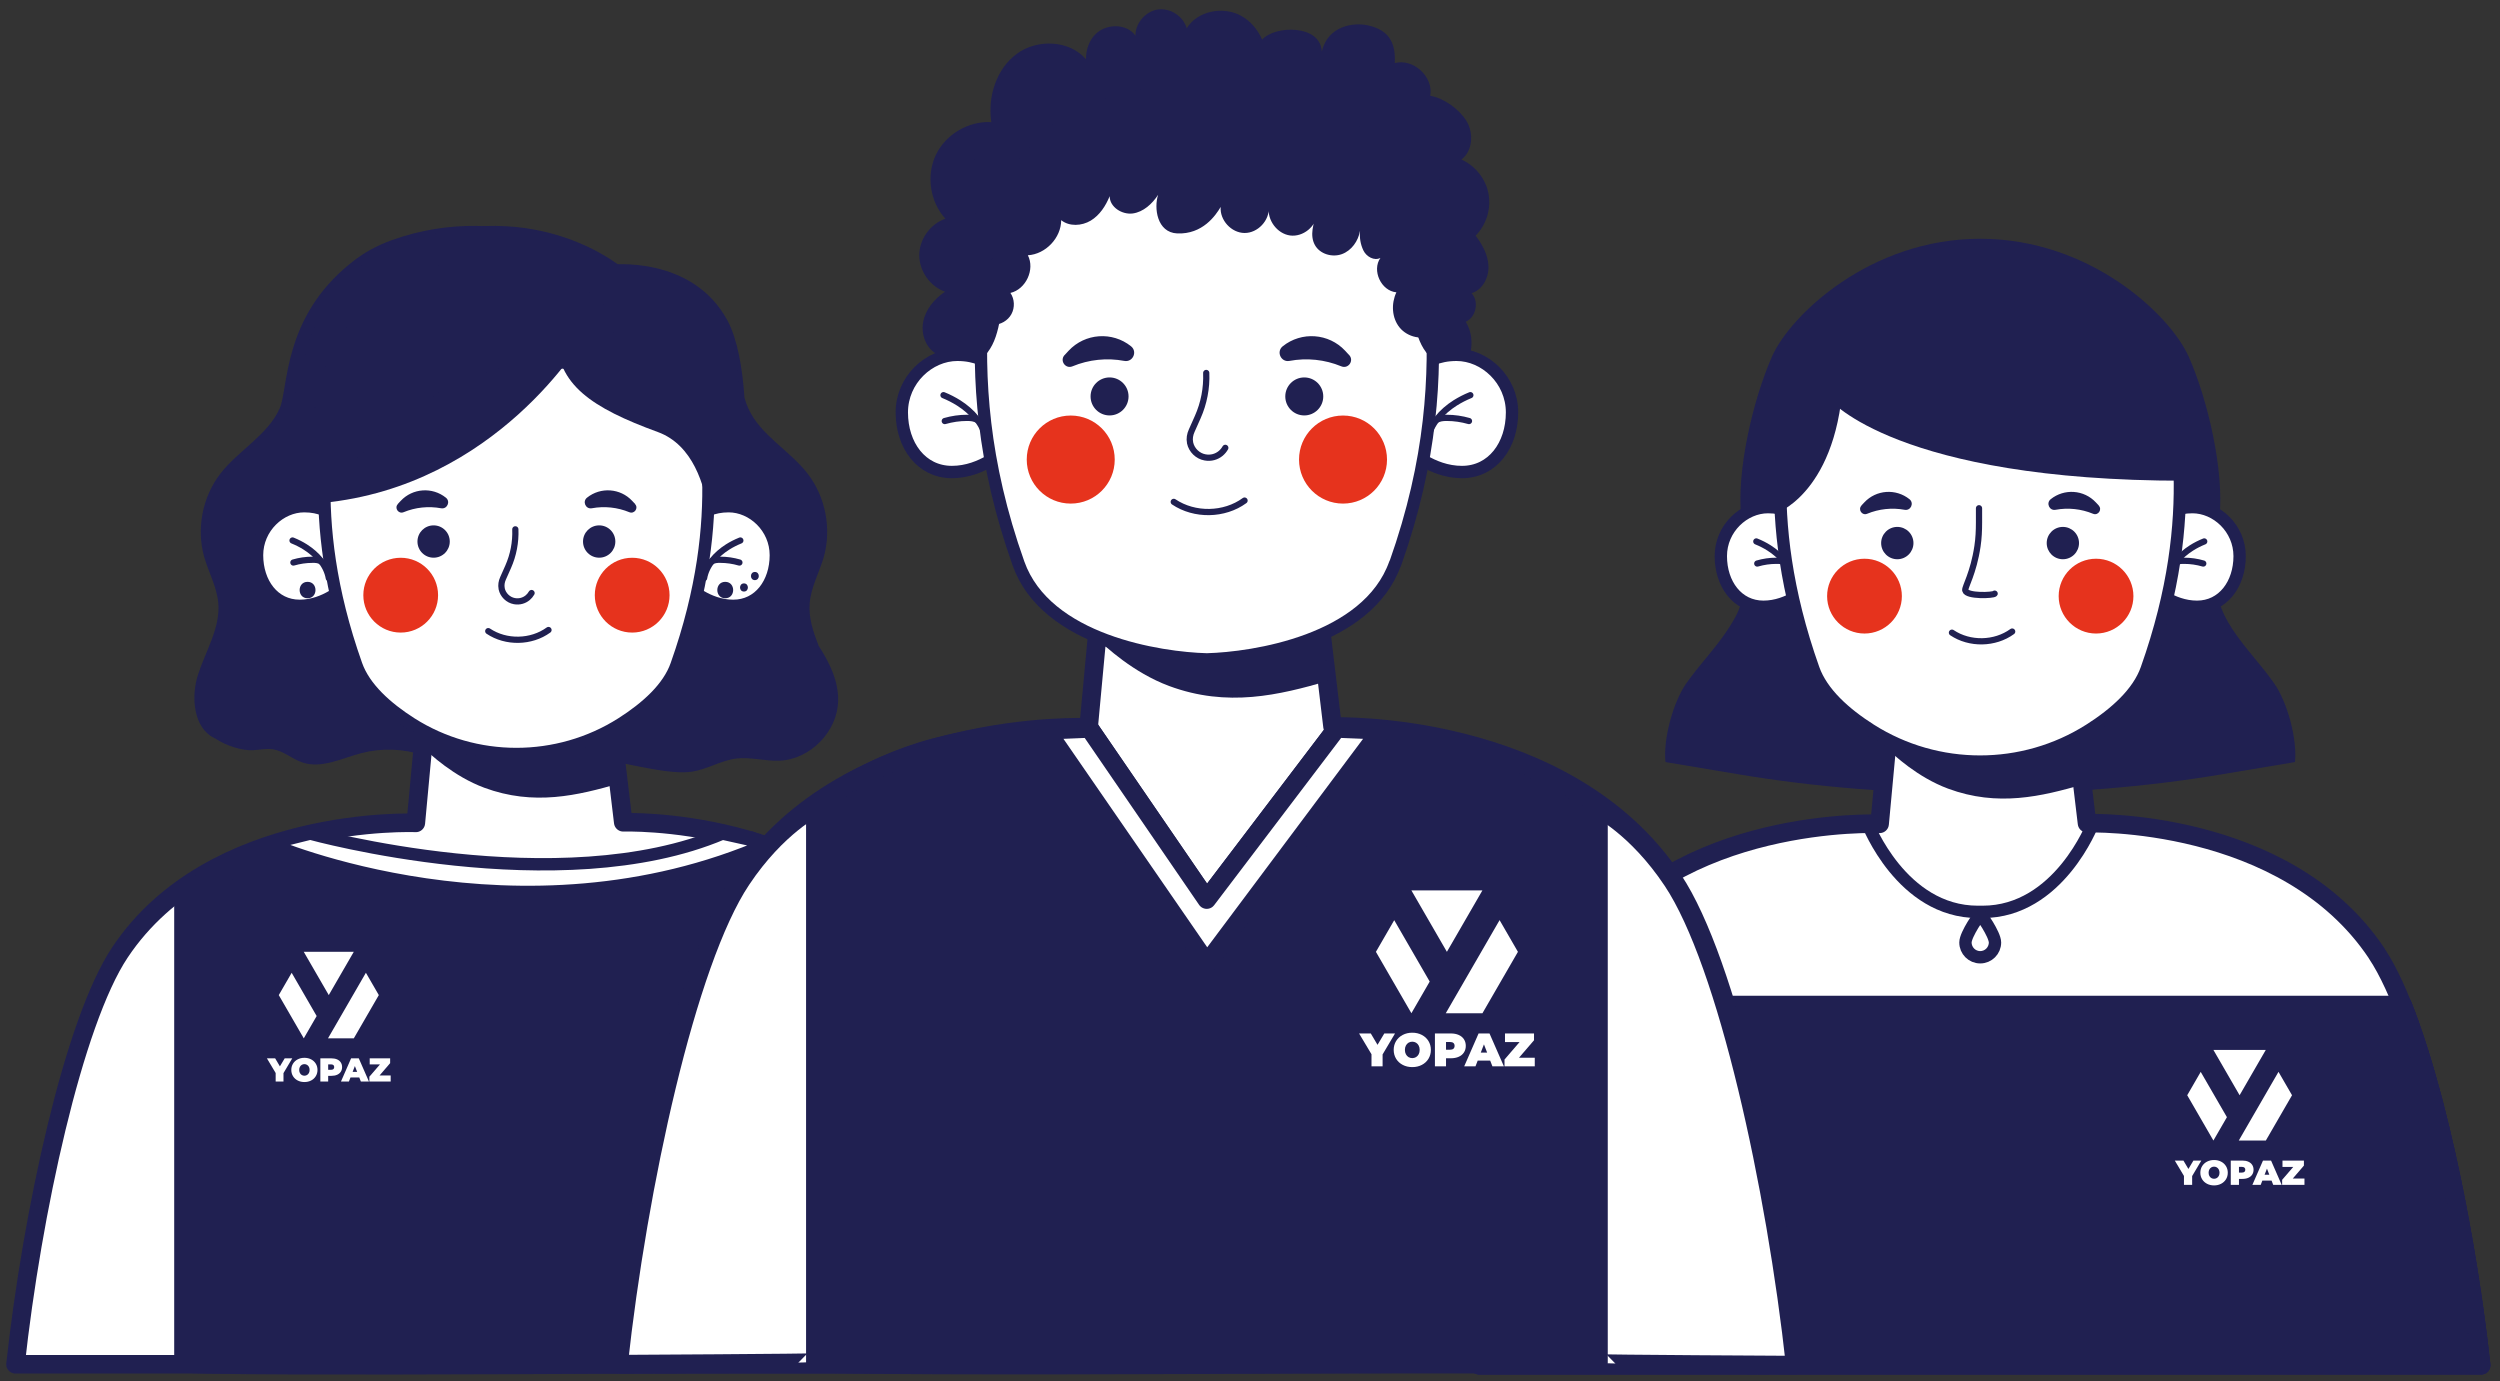 <svg width="257" height="142" viewBox="0 0 257 142" fill="none" xmlns="http://www.w3.org/2000/svg">
<rect x="0" y="0" width="257" height="142" fill="#333333" stroke="none"/>
<path d="M233.81 70.288C232.477 68.361 230.807 66.682 229.518 64.719C228.228 62.757 227.742 61.281 227.742 58.09H179.391C179.391 61.617 178.905 62.757 177.616 64.719C176.326 66.682 174.666 68.361 173.323 70.288C171.989 72.215 170.956 76.016 171.212 78.341L178.702 79.597C194.531 82.257 212.603 82.257 228.431 79.597L235.922 78.341C236.178 76.008 235.144 72.207 233.81 70.288Z" fill="#202051"/>
<path d="M224.969 36.61C223.096 32.42 214.926 24.552 203.575 24.544C192.225 24.544 184.046 32.42 182.182 36.61C180.213 41.029 178.49 48.411 179.002 53.219H228.157C228.67 48.411 226.947 41.021 224.977 36.61H224.969Z" fill="#202051"/>
<path d="M244.33 98.01C234.95 83.937 214.546 84.626 214.546 84.626C214.546 84.626 212.391 66.328 212.091 64.737C207.188 65.851 194.681 69.016 194.681 69.016L193.224 84.688C193.224 84.688 172.29 83.778 162.803 98.01C158.016 105.196 153.776 124.812 152.071 140.343H255.053C253.358 124.812 249.109 105.188 244.322 98.01H244.33Z" fill="white" stroke="#202051" stroke-width="1.91" stroke-linecap="round" stroke-linejoin="round"/>
<path d="M255.062 140.343H152.08C153.458 127.755 156.505 112.489 160.153 103.331H246.989C250.637 112.489 253.693 127.755 255.062 140.343Z" fill="#202051" stroke="#202051" stroke-width="1.91" stroke-linecap="round" stroke-linejoin="round"/>
<path d="M214.184 80.623C209.865 81.878 205.369 82.965 200.264 81.073C197.119 79.906 194.664 77.599 193.975 76.936L194.681 69.007C194.681 69.007 207.189 65.834 212.091 64.729C212.462 66.718 213.266 72.446 214.175 80.623H214.184Z" fill="#202051"/>
<path d="M255.062 140.343H152.08C153.458 127.755 156.505 112.489 160.153 103.331H246.989C250.637 112.489 253.693 127.755 255.062 140.343Z" stroke="#202051" stroke-width="1.91" stroke-linecap="round" stroke-linejoin="round"/>
<path d="M221.127 54.563C221.127 54.563 222.09 52.132 225.384 52.132C227.858 52.132 230.234 54.307 230.234 57.171C230.234 60.035 228.529 62.377 225.853 62.377C223.176 62.377 221.206 60.424 221.206 60.424L221.118 54.572L221.127 54.563Z" fill="white" stroke="#202051" stroke-width="1.27" stroke-linecap="round" stroke-linejoin="round"/>
<path d="M222.867 59.523C223.097 58.179 224.113 57.074 225.279 56.331C225.694 56.066 226.135 55.845 226.595 55.66" stroke="#202051" stroke-width="0.64" stroke-linecap="round" stroke-linejoin="round"/>
<path d="M223.591 57.861C223.856 57.666 224.209 57.64 224.545 57.649C225.207 57.649 225.861 57.746 226.497 57.931" stroke="#202051" stroke-width="0.64" stroke-linecap="round" stroke-linejoin="round"/>
<path d="M186.007 54.563C186.007 54.563 185.044 52.132 181.75 52.132C179.276 52.132 176.9 54.307 176.9 57.171C176.9 60.035 178.605 62.377 181.281 62.377C183.958 62.377 185.928 60.424 185.928 60.424L186.016 54.572L186.007 54.563Z" fill="white" stroke="#202051" stroke-width="1.27" stroke-linecap="round" stroke-linejoin="round"/>
<path d="M184.275 59.523C184.046 58.179 183.03 57.074 181.864 56.331C181.449 56.066 181.007 55.845 180.548 55.66" stroke="#202051" stroke-width="0.64" stroke-linecap="round" stroke-linejoin="round"/>
<path d="M183.552 57.861C183.287 57.666 182.933 57.64 182.598 57.649C181.935 57.649 181.281 57.746 180.646 57.931" stroke="#202051" stroke-width="0.64" stroke-linecap="round" stroke-linejoin="round"/>
<path d="M222.628 37.026L203.55 36.213H203.541H203.532L184.453 37.026C183.755 42.011 180.664 52.566 186.423 68.778C187.297 71.236 189.629 73.339 192.305 75.037C199.151 79.377 207.948 79.377 214.794 75.037C217.47 73.339 219.811 71.236 220.676 68.778C226.435 52.566 223.335 42.011 222.646 37.026H222.628Z" fill="white" stroke="#202051" stroke-width="1.27" stroke-linecap="round" stroke-linejoin="round"/>
<path d="M205.05 61.026C204.944 61.211 202.162 61.326 202.029 60.69C202.029 60.69 202.029 60.681 202.029 60.672C201.968 60.371 202.877 58.913 203.284 56.155C203.407 55.35 203.443 54.528 203.443 53.715V52.248" fill="white"/>
<path d="M205.05 61.026C204.944 61.211 202.162 61.326 202.029 60.69C202.029 60.69 202.029 60.681 202.029 60.672C201.968 60.371 202.877 58.913 203.284 56.155C203.407 55.35 203.443 54.528 203.443 53.715V52.248" stroke="#202051" stroke-width="0.64" stroke-linecap="round" stroke-linejoin="round"/>
<g style="mix-blend-mode:multiply">
<path d="M200.66 65.039C202.489 66.268 205.077 66.215 206.852 64.924" stroke="#202051" stroke-width="0.64" stroke-linecap="round" stroke-linejoin="round"/>
</g>
<path d="M195.042 57.49C195.96 57.49 196.703 56.746 196.703 55.828C196.703 54.91 195.96 54.166 195.042 54.166C194.125 54.166 193.382 54.91 193.382 55.828C193.382 56.746 194.125 57.49 195.042 57.49Z" fill="#202051"/>
<path d="M212.063 57.49C212.98 57.49 213.723 56.746 213.723 55.828C213.723 54.91 212.98 54.166 212.063 54.166C211.146 54.166 210.402 54.91 210.402 55.828C210.402 56.746 211.146 57.49 212.063 57.49Z" fill="#202051"/>
<path d="M191.351 51.966L191.651 51.648C192.87 50.34 194.901 50.198 196.297 51.321C196.792 51.719 196.429 52.523 195.802 52.408C194.504 52.17 193.161 52.311 191.942 52.815C191.421 53.036 190.971 52.382 191.359 51.975L191.351 51.966Z" fill="#202051"/>
<path d="M215.756 51.966L215.455 51.648C214.236 50.34 212.205 50.198 210.809 51.321C210.315 51.718 210.677 52.523 211.304 52.408C212.602 52.169 213.945 52.311 215.164 52.815C215.685 53.036 216.135 52.382 215.747 51.975L215.756 51.966Z" fill="#202051"/>
<path d="M195.512 61.282C195.512 63.404 193.789 65.127 191.669 65.127C189.55 65.127 187.827 63.404 187.827 61.282C187.827 59.16 189.55 57.437 191.669 57.437C193.789 57.437 195.512 59.16 195.512 61.282Z" fill="#E6331D"/>
<path d="M219.315 61.282C219.315 63.404 217.593 65.127 215.473 65.127C213.353 65.127 211.631 63.404 211.631 61.282C211.631 59.16 213.353 57.437 215.473 57.437C217.593 57.437 219.315 59.16 219.315 61.282Z" fill="#E6331D"/>
<path d="M188.127 41.1C188.127 41.1 194.999 49.419 224.598 49.419L223.167 36.186L188.321 35.231C188.321 35.231 188.136 36.849 188.136 41.1H188.127Z" fill="#202051"/>
<path d="M182.846 52.645C182.846 52.645 189.523 50.108 189.523 37.131H182.651L182.855 52.645H182.846Z" fill="#202051"/>
<path d="M215.138 84.679C215.138 84.679 211.658 93.74 203.814 93.74H203.32C195.476 93.74 191.996 84.679 191.996 84.679" stroke="#202051" stroke-width="1.27" stroke-linecap="round" stroke-linejoin="round"/>
<path d="M205.086 96.886C205.086 97.726 204.406 98.407 203.567 98.407C202.728 98.407 202.048 97.726 202.048 96.886C202.048 96.046 203.567 93.934 203.567 93.934C203.567 93.934 205.086 96.046 205.086 96.886Z" stroke="#202051" stroke-width="1.27" stroke-linecap="round" stroke-linejoin="round"/>
<path d="M84.147 66.345C83.581 64.922 83.113 63.499 83.237 61.987C83.378 60.326 84.244 58.823 84.694 57.223C85.498 54.332 84.862 51.07 83.025 48.693C81.17 46.288 78.193 44.759 76.93 41.992C76.771 41.638 76.639 41.267 76.533 40.896C76.33 37.864 75.817 34.885 74.793 32.967C71.162 26.204 62.754 27.212 62.754 27.212C62.754 27.212 52.534 20.264 40.239 24.702C38.728 25.25 37.324 26.01 36.078 27.035C29.012 32.657 29.657 39.994 28.747 41.992C27.493 44.759 24.516 46.288 22.652 48.693C20.815 51.07 20.179 54.323 20.983 57.223C21.433 58.823 22.29 60.326 22.441 61.987C22.661 64.551 21.142 66.902 20.356 69.36C19.596 71.711 19.914 74.911 22.096 75.901C23.333 76.723 24.958 77.183 26.018 77.121C26.689 77.086 27.369 76.927 28.041 77.024C29.153 77.192 30.037 78.031 31.097 78.385C33.066 79.048 35.142 77.943 37.156 77.421C39.258 76.874 41.528 76.953 43.586 77.669C45.512 78.332 49.69 79.534 51.721 79.631C54.371 79.764 56.783 77.978 59.441 77.872C62.436 77.749 68.15 79.773 71.118 79.331C72.699 79.092 74.113 78.173 75.694 77.978C77.169 77.802 78.644 78.261 80.128 78.199C83.29 78.076 86.099 75.203 86.161 72.038C86.205 69.987 85.26 68.087 84.129 66.345H84.147Z" fill="#202051"/>
<path d="M74.439 34.125C70.376 26.567 64.175 27.69 64.175 27.69C64.175 27.69 55.422 19.911 41.66 24.878C33.967 27.654 28.985 35.477 29.939 52.158H76.232C76.744 47.349 76.727 38.377 74.439 34.116V34.125Z" fill="#202051"/>
<path d="M93.854 97.913C84.473 83.84 64.07 84.53 64.07 84.53C64.07 84.53 61.914 66.232 61.614 64.641C56.712 65.754 44.204 68.919 44.204 68.919L42.747 84.592C42.747 84.592 21.813 83.681 12.327 97.913C7.539 105.1 3.299 124.715 1.595 140.247H104.577C102.881 124.715 98.632 105.091 93.845 97.913H93.854Z" fill="white" stroke="#202051" stroke-width="1.91" stroke-linecap="round" stroke-linejoin="round"/>
<path d="M63.699 80.526C59.38 81.781 54.884 82.869 49.778 80.977C46.634 79.81 44.178 77.503 43.489 76.84L44.196 68.911C44.196 68.911 56.703 65.737 61.605 64.632C61.976 66.621 62.78 72.349 63.69 80.526H63.699Z" fill="#202051"/>
<path d="M70.65 54.467C70.65 54.467 71.612 52.036 74.907 52.036C77.38 52.036 79.756 54.211 79.756 57.075C79.756 59.939 78.051 62.282 75.375 62.282C72.699 62.282 70.729 60.328 70.729 60.328L70.641 54.476L70.65 54.467Z" fill="white" stroke="#202051" stroke-width="1.27" stroke-linecap="round" stroke-linejoin="round"/>
<path d="M72.381 59.427C72.611 58.084 73.626 56.979 74.792 56.236C75.207 55.971 75.649 55.75 76.108 55.564" stroke="#202051" stroke-width="0.64" stroke-linecap="round" stroke-linejoin="round"/>
<path d="M73.106 57.757C73.371 57.562 73.724 57.536 74.059 57.545C74.722 57.545 75.376 57.642 76.011 57.828" stroke="#202051" stroke-width="0.64" stroke-linecap="round" stroke-linejoin="round"/>
<path d="M35.531 54.467C35.531 54.467 34.568 52.036 31.273 52.036C28.8 52.036 26.424 54.211 26.424 57.075C26.424 59.939 28.129 62.281 30.805 62.281C33.481 62.281 35.451 60.328 35.451 60.328L35.539 54.476L35.531 54.467Z" fill="white" stroke="#202051" stroke-width="1.27" stroke-linecap="round" stroke-linejoin="round"/>
<path d="M33.8 59.427C33.57 58.084 32.554 56.979 31.388 56.236C30.973 55.971 30.532 55.75 30.072 55.564" stroke="#202051" stroke-width="0.64" stroke-linecap="round" stroke-linejoin="round"/>
<path d="M33.066 57.757C32.801 57.562 32.448 57.536 32.112 57.545C31.45 57.545 30.796 57.642 30.16 57.828" stroke="#202051" stroke-width="0.64" stroke-linecap="round" stroke-linejoin="round"/>
<path d="M71.427 37.849L53.09 37.062H53.082H53.073L34.736 37.849C34.065 42.64 31.097 52.788 36.626 68.363C37.465 70.724 39.709 72.748 42.279 74.383C48.851 78.555 57.312 78.555 63.893 74.383C66.463 72.748 68.716 70.732 69.546 68.363C75.075 52.779 72.108 42.64 71.436 37.849H71.427Z" fill="white" stroke="#202051" stroke-width="1.27" stroke-linecap="round" stroke-linejoin="round"/>
<path d="M52.976 54.415C53.029 55.74 52.772 57.066 52.234 58.278L51.712 59.453C51.562 59.78 51.501 60.151 51.571 60.505C51.571 60.505 51.571 60.514 51.571 60.523C51.704 61.159 52.234 61.681 52.878 61.796C53.4 61.893 53.885 61.743 54.248 61.442C54.407 61.309 54.539 61.15 54.645 60.965" fill="white"/>
<path d="M52.976 54.415C53.029 55.74 52.772 57.066 52.234 58.278L51.712 59.453C51.562 59.78 51.501 60.151 51.571 60.505C51.571 60.505 51.571 60.514 51.571 60.523C51.704 61.159 52.234 61.681 52.878 61.796C53.4 61.893 53.885 61.743 54.248 61.442C54.407 61.309 54.539 61.15 54.645 60.965" stroke="#202051" stroke-width="0.64" stroke-linecap="round" stroke-linejoin="round"/>
<g style="mix-blend-mode:multiply">
<path d="M50.193 64.881C52.022 66.11 54.61 66.057 56.385 64.766" stroke="#202051" stroke-width="0.64" stroke-linecap="round" stroke-linejoin="round"/>
</g>
<path d="M46.236 55.67C46.236 56.589 45.494 57.331 44.576 57.331C43.657 57.331 42.915 56.589 42.915 55.67C42.915 54.75 43.657 54.008 44.576 54.008C45.494 54.008 46.236 54.75 46.236 55.67Z" fill="#202051"/>
<path d="M63.257 55.67C63.257 56.589 62.515 57.331 61.596 57.331C60.678 57.331 59.935 56.589 59.935 55.67C59.935 54.75 60.678 54.008 61.596 54.008C62.515 54.008 63.257 54.75 63.257 55.67Z" fill="#202051"/>
<path d="M40.892 51.808L41.193 51.49C42.412 50.181 44.443 50.04 45.839 51.163C46.334 51.56 45.971 52.365 45.344 52.25C44.046 52.011 42.703 52.153 41.484 52.656C40.963 52.869 40.513 52.223 40.901 51.817L40.892 51.808Z" fill="#202051"/>
<path d="M65.289 51.808L64.989 51.49C63.77 50.181 61.738 50.04 60.342 51.163C59.848 51.56 60.21 52.365 60.837 52.25C62.136 52.011 63.478 52.153 64.697 52.656C65.218 52.869 65.669 52.223 65.28 51.817L65.289 51.808Z" fill="#202051"/>
<path d="M41.192 65.029C43.314 65.029 45.034 63.307 45.034 61.183C45.034 59.06 43.314 57.338 41.192 57.338C39.07 57.338 37.35 59.06 37.35 61.183C37.35 63.307 39.07 65.029 41.192 65.029Z" fill="#E6331D"/>
<path d="M64.988 65.029C67.11 65.029 68.83 63.307 68.83 61.183C68.83 59.06 67.11 57.338 64.988 57.338C62.866 57.338 61.145 59.06 61.145 61.183C61.145 63.307 62.866 65.029 64.988 65.029Z" fill="#E6331D"/>
<path d="M18.862 91.54V140.106C18.862 140.654 87.308 140.106 87.308 140.106V91.416L77.141 86.404L53.063 92.132L30.619 86.343L18.854 91.531L18.862 91.54Z" fill="#202051" stroke="#202051" stroke-width="1.91" stroke-linecap="round" stroke-linejoin="round"/>
<path d="M33.172 51.698C51.111 49.957 59.935 34.814 59.935 34.814L33.711 35.079L33.172 51.698Z" fill="#202051"/>
<path d="M43.613 41.249C48.206 38.465 53.497 36.794 58.84 36.317C59.777 36.237 60.748 36.193 61.614 35.813C62.48 35.433 63.222 34.602 63.186 33.656C63.169 33.161 62.939 32.701 62.683 32.286C61.137 29.811 58.372 28.335 55.563 27.539C51.633 26.425 47.358 26.452 43.516 27.822C39.673 29.192 36.29 31.941 34.356 35.539C32.669 38.668 32.13 42.266 32.139 45.784C32.139 47.534 33.066 52.803 33.066 52.803C33.066 52.803 35.849 45.979 43.621 41.258L43.613 41.249Z" fill="#202051"/>
<path d="M72.893 52.865C72.425 49.877 71.25 45.74 67.629 44.414C60.827 41.93 57.241 39.526 57.241 34.638H72.337L72.893 52.865Z" fill="#202051"/>
<path d="M27.74 86.73C27.74 86.73 53.338 97.894 78.909 86.73L74.272 85.695C57.507 92.794 31.892 85.695 31.892 85.695L27.74 86.73Z" fill="white" stroke="#202051" stroke-width="1.27" stroke-linecap="round" stroke-linejoin="round"/>
<path d="M74.554 61.502C75.641 61.502 75.641 59.813 74.554 59.813C73.468 59.813 73.468 61.502 74.554 61.502Z" fill="#202051"/>
<path d="M76.479 60.812C77.018 60.812 77.018 59.973 76.479 59.973C75.941 59.973 75.941 60.812 76.479 60.812Z" fill="#202051"/>
<path d="M77.601 59.637C78.14 59.637 78.14 58.797 77.601 58.797C77.063 58.797 77.063 59.637 77.601 59.637Z" fill="#202051"/>
<path d="M31.618 61.502C32.704 61.502 32.704 59.813 31.618 59.813C30.531 59.813 30.531 61.502 31.618 61.502Z" fill="#202051"/>
<path d="M153.025 19.938C152.743 18.4 151.665 17.038 150.234 16.402C151.391 15.527 151.515 13.715 150.773 12.468C150.022 11.231 148.45 10.091 147.028 9.843C147.39 7.907 145.288 5.971 143.38 6.484C143.486 4.601 142.947 3.107 140.607 2.603C139.131 2.285 136.499 2.647 135.881 5.299C135.74 2.48 131.041 2.603 129.751 4.071C129.292 3.036 128.55 2.144 127.552 1.604C125.705 0.614 123.1 1.118 121.996 2.904C121.642 1.666 120.3 0.791 119.028 0.977C117.756 1.162 116.714 2.382 116.722 3.664C115.813 2.382 113.684 2.409 112.589 3.54C111.935 4.212 111.635 5.14 111.635 6.086C109.93 4.115 106.635 3.982 104.533 5.529C102.413 7.085 101.512 9.958 101.91 12.557C99.569 12.415 97.211 13.812 96.204 15.925C95.197 18.046 95.603 20.751 97.184 22.484C95.638 23.014 94.508 24.588 94.499 26.223C94.499 27.858 95.603 29.449 97.149 29.989C96.054 30.722 95.135 31.819 94.897 33.118C94.658 34.417 95.232 35.902 96.425 36.468C96.619 36.397 96.972 36.901 96.893 37.096C96.813 37.29 96.999 37.485 97.166 37.608C101.689 40.897 140.05 42.736 144.961 41.471C146.878 40.976 148.786 40.128 150.04 38.599C151.294 37.069 151.736 34.753 150.676 33.083C151.745 32.605 152.072 30.996 151.277 30.139C152.39 29.803 153.052 28.557 153.017 27.399C152.981 26.232 152.398 25.153 151.692 24.225C152.796 23.12 153.308 21.458 153.017 19.92L153.025 19.938Z" fill="#202051"/>
<path d="M172.008 90.434C160.975 73.877 136.985 74.691 136.985 74.691C136.985 74.691 134.45 53.175 134.097 51.301C128.329 52.609 113.622 56.339 113.622 56.339L111.909 74.77C111.909 74.77 87.292 73.692 76.136 90.443C70.509 98.894 65.519 121.965 63.514 140.237H184.63C182.633 121.965 177.643 98.894 172.008 90.443V90.434Z" fill="white" stroke="#202051" stroke-width="1.91" stroke-linecap="round" stroke-linejoin="round"/>
<path d="M136.552 69.988C131.473 71.464 126.183 72.746 120.185 70.519C116.493 69.148 113.596 66.435 112.792 65.657L113.622 56.34C113.622 56.34 128.329 52.609 134.097 51.301C134.538 53.644 135.475 60.379 136.552 69.988Z" fill="#202051"/>
<path d="M144.723 39.34C144.723 39.34 145.853 36.476 149.731 36.476C152.637 36.476 155.437 39.031 155.437 42.399C155.437 45.767 153.441 48.525 150.287 48.525C147.134 48.525 144.82 46.226 144.82 46.226L144.723 39.34Z" fill="white" stroke="#202051" stroke-width="1.27" stroke-linecap="round" stroke-linejoin="round"/>
<path d="M146.763 45.175C147.037 43.593 148.22 42.293 149.598 41.418C150.093 41.109 150.605 40.844 151.153 40.623" stroke="#202051" stroke-width="0.64" stroke-linecap="round" stroke-linejoin="round"/>
<path d="M147.611 43.212C147.929 42.991 148.336 42.956 148.724 42.956C149.502 42.956 150.27 43.071 151.012 43.283" stroke="#202051" stroke-width="0.64" stroke-linecap="round" stroke-linejoin="round"/>
<path d="M103.42 39.34C103.42 39.34 102.29 36.476 98.412 36.476C95.506 36.476 92.706 39.031 92.706 42.398C92.706 45.766 94.702 48.524 97.856 48.524C101.009 48.524 103.323 46.226 103.323 46.226L103.42 39.34Z" fill="white" stroke="#202051" stroke-width="1.27" stroke-linecap="round" stroke-linejoin="round"/>
<path d="M101.38 45.175C101.106 43.593 99.923 42.293 98.545 41.418C98.05 41.109 97.538 40.844 96.99 40.623" stroke="#202051" stroke-width="0.64" stroke-linecap="round" stroke-linejoin="round"/>
<path d="M100.523 43.212C100.205 42.991 99.798 42.956 99.41 42.956C98.632 42.956 97.864 43.071 97.122 43.283" stroke="#202051" stroke-width="0.64" stroke-linecap="round" stroke-linejoin="round"/>
<path d="M143.416 57.929C140.58 65.911 128.815 67.662 124.072 67.785H124.045C119.302 67.662 107.528 65.911 104.701 57.929C100.965 47.419 100.532 38.844 100.983 31.419C101.31 25.894 102.149 21.633 102.484 19.238L124.054 18.318H124.081L145.651 19.238C145.977 21.589 146.781 25.726 147.134 31.083C147.62 38.552 147.223 47.26 143.434 57.938L143.416 57.929Z" fill="white" stroke="#202051" stroke-width="1.27" stroke-linecap="round" stroke-linejoin="round"/>
<path d="M116.015 40.753C116.015 41.832 115.141 42.707 114.063 42.707C112.986 42.707 112.111 41.832 112.111 40.753C112.111 39.675 112.986 38.8 114.063 38.8C115.141 38.8 116.015 39.675 116.015 40.753Z" fill="#202051"/>
<path d="M136.031 40.753C136.031 41.832 135.157 42.707 134.079 42.707C133.001 42.707 132.127 41.832 132.127 40.753C132.127 39.675 133.001 38.8 134.079 38.8C135.157 38.8 136.031 39.675 136.031 40.753Z" fill="#202051"/>
<path d="M109.444 36.501L109.851 36.059C111.538 34.247 114.347 34.052 116.272 35.599C116.961 36.156 116.449 37.261 115.583 37.102C113.79 36.766 111.935 36.96 110.248 37.659C109.524 37.959 108.906 37.066 109.444 36.492V36.501Z" fill="#202051"/>
<path d="M138.69 36.501L138.284 36.059C136.597 34.247 133.788 34.052 131.862 35.599C131.173 36.156 131.686 37.261 132.551 37.102C134.344 36.766 136.199 36.961 137.886 37.659C138.61 37.96 139.229 37.067 138.69 36.492V36.501Z" fill="#202051"/>
<path d="M124.001 38.34C124.062 39.895 123.762 41.46 123.126 42.883L122.508 44.271C122.331 44.66 122.252 45.093 122.34 45.509C122.34 45.509 122.34 45.517 122.34 45.526C122.499 46.278 123.126 46.888 123.877 47.02C124.495 47.135 125.069 46.958 125.493 46.605C125.679 46.446 125.838 46.26 125.961 46.039" fill="white"/>
<path d="M124.001 38.34C124.062 39.895 123.762 41.46 123.126 42.883L122.508 44.271C122.331 44.66 122.252 45.093 122.34 45.509C122.34 45.509 122.34 45.517 122.34 45.526C122.499 46.278 123.126 46.888 123.877 47.02C124.495 47.135 125.069 46.958 125.493 46.605C125.679 46.446 125.838 46.26 125.961 46.039" stroke="#202051" stroke-width="0.64" stroke-linecap="round" stroke-linejoin="round"/>
<path d="M83.891 140.061C83.891 140.131 63.584 140.237 63.584 140.237C65.58 121.966 70.571 98.894 76.206 90.443C79.916 84.874 83.9 82.947 83.9 82.947V140.061H83.891Z" fill="white" stroke="#202051" stroke-width="1.91" stroke-linecap="round" stroke-linejoin="round"/>
<path d="M164.243 140.156C164.243 140.227 184.55 140.333 184.55 140.333C182.554 122.062 177.563 98.99 171.928 90.539C168.218 84.97 164.234 83.043 164.234 83.043V140.156H164.243Z" fill="white" stroke="#202051" stroke-width="1.91" stroke-linecap="round" stroke-linejoin="round"/>
<path d="M114.594 47.243C114.594 49.745 112.571 51.769 110.071 51.769C107.572 51.769 105.549 49.745 105.549 47.243C105.549 44.741 107.572 42.717 110.071 42.717C112.571 42.717 114.594 44.741 114.594 47.243Z" fill="#E6331D"/>
<path d="M138.062 51.769C140.56 51.769 142.585 49.743 142.585 47.243C142.585 44.743 140.56 42.717 138.062 42.717C135.565 42.717 133.54 44.743 133.54 47.243C133.54 49.743 135.565 51.769 138.062 51.769Z" fill="#E6331D"/>
<path d="M83.82 82.938V140.052C83.82 140.688 164.323 140.052 164.323 140.052V82.788C164.323 82.788 158.529 78.863 152.646 77.113C146.772 75.363 137.409 74.868 137.409 74.868L124.045 92.459L111.988 74.868C111.988 74.868 103.226 74.956 96.098 76.839C88.528 78.846 83.811 82.921 83.811 82.921L83.82 82.938Z" fill="#202051" stroke="#202051" stroke-width="1.91" stroke-linecap="round" stroke-linejoin="round"/>
<path d="M147.258 36.902C145.315 35.276 145.359 32.35 144.856 29.866C143.84 24.809 139.733 20.514 134.733 19.267V15.82H148.027L147.258 36.902Z" fill="#202051"/>
<path d="M100.877 36.902C102.82 35.276 102.776 32.35 103.279 29.866C104.295 24.809 108.402 20.514 113.402 19.267V15.82H100.108L100.877 36.902Z" fill="#202051"/>
<path d="M102.935 29.184V29.228C102.935 29.228 102.943 29.193 102.935 29.184Z" fill="#202051"/>
<path d="M120.662 51.593C122.808 53.034 125.856 52.981 127.94 51.46" stroke="#202051" stroke-width="0.64" stroke-linecap="round" stroke-linejoin="round"/>
<path d="M102.096 33.383C102.855 33.401 103.615 32.959 103.977 32.287C104.339 31.615 104.304 30.74 103.871 30.113C105.461 29.741 106.415 27.699 105.664 26.241C107.484 26.135 109.083 24.464 109.091 22.634C109.93 23.306 111.202 23.235 112.13 22.678C113.048 22.122 113.667 21.167 114.073 20.168C114.073 21.282 115.336 22.086 116.44 21.945C117.544 21.794 118.445 20.955 119.055 20.027C118.613 21.352 118.922 23.898 121.016 23.996C123.621 24.11 124.973 22.148 125.485 21.273C125.379 22.625 126.58 23.943 127.941 23.951C129.301 23.96 130.52 22.661 130.432 21.299C130.264 22.634 131.288 24.022 132.622 24.208C133.956 24.384 135.334 23.271 135.387 21.927C135.007 22.979 134.627 24.19 135.166 25.18C135.678 26.117 136.941 26.488 137.939 26.126C138.938 25.764 139.635 24.773 139.812 23.722C139.75 24.429 139.847 25.101 140.157 25.746C140.466 26.391 141.278 26.842 141.905 26.515C141.004 27.797 141.976 29.909 143.548 30.051C143.001 31.209 143.071 32.685 143.884 33.675C144.697 34.665 146.242 35.028 147.329 34.356C148.292 33.764 148.707 32.588 148.945 31.483C149.669 28.097 149.36 24.499 148.062 21.291C147.47 19.832 146.684 18.453 145.651 17.269C144.281 15.695 142.533 14.502 140.722 13.467C132.587 8.836 122.544 7.262 113.649 10.179C111.3 10.948 109.012 12.044 107.166 13.697C105.797 14.926 104.71 16.429 103.756 17.993C101.036 22.484 102.219 33.843 102.078 33.401L102.096 33.383Z" fill="#202051"/>
<path d="M107.554 75.071L124.071 99.017L141.975 75.071L137.409 74.885L124.053 92.476L111.997 74.885L107.554 75.071Z" fill="white" stroke="#202051" stroke-width="1.91" stroke-linecap="round" stroke-linejoin="round"/>
<path d="M156.043 97.849L152.394 104.162H148.624L148.741 103.96L150.508 100.904L154.158 94.588L156.043 97.849Z" fill="white"/>
<path d="M152.39 91.536L148.741 97.848L145.093 91.538L145.094 91.536H152.39Z" fill="white"/>
<path d="M143.326 94.595L146.974 100.905L145.092 104.16L141.444 97.85L143.326 94.595Z" fill="white"/>
<path d="M142.131 108.394V109.621H140.99V108.379L139.713 106.239H140.917L141.609 107.409L142.306 106.24H143.408L142.131 108.394Z" fill="white"/>
<path d="M144.201 109.471C143.911 109.32 143.684 109.109 143.519 108.841C143.355 108.572 143.273 108.268 143.272 107.93C143.272 107.592 143.355 107.288 143.519 107.019C143.684 106.75 143.911 106.54 144.201 106.389C144.491 106.238 144.819 106.162 145.183 106.162C145.547 106.162 145.875 106.238 146.165 106.389C146.455 106.54 146.683 106.75 146.847 107.019C147.011 107.288 147.094 107.592 147.094 107.93C147.094 108.268 147.011 108.572 146.847 108.841C146.683 109.11 146.455 109.32 146.165 109.471C145.875 109.622 145.548 109.698 145.183 109.698C144.819 109.698 144.491 109.622 144.201 109.471ZM145.567 108.672C145.682 108.602 145.773 108.504 145.841 108.377C145.908 108.25 145.942 108.101 145.942 107.93C145.942 107.759 145.908 107.61 145.841 107.483C145.773 107.356 145.682 107.258 145.567 107.188C145.451 107.12 145.318 107.085 145.183 107.085C145.048 107.085 144.915 107.12 144.798 107.188C144.684 107.258 144.593 107.356 144.525 107.483C144.457 107.61 144.424 107.759 144.424 107.93C144.424 108.101 144.457 108.25 144.525 108.377C144.593 108.504 144.684 108.602 144.798 108.672C144.915 108.74 145.048 108.775 145.183 108.775C145.318 108.775 145.451 108.74 145.568 108.672H145.567Z" fill="white"/>
<path d="M149.957 106.394C150.19 106.497 150.369 106.645 150.494 106.838C150.62 107.031 150.683 107.257 150.683 107.515C150.683 107.773 150.62 107.998 150.494 108.191C150.369 108.385 150.19 108.533 149.957 108.636C149.725 108.739 149.453 108.791 149.14 108.791H148.651V109.621H147.51V106.239H149.14C149.453 106.239 149.725 106.291 149.957 106.394ZM149.416 107.807C149.493 107.738 149.532 107.64 149.532 107.515C149.532 107.389 149.493 107.291 149.416 107.222C149.338 107.153 149.222 107.118 149.067 107.118H148.651V107.911H149.067C149.222 107.911 149.338 107.876 149.416 107.807V107.807Z" fill="white"/>
<path d="M153.193 109.032H151.907L151.679 109.621H150.519L151.999 106.239H153.121L154.601 109.621H153.421L153.193 109.032ZM152.879 108.21L152.55 107.36L152.221 108.21L152.879 108.21Z" fill="white"/>
<path d="M157.774 108.737V109.621H154.664V108.92L156.212 107.123H154.713V106.239H157.697V106.94L156.149 108.737H157.774Z" fill="white"/>
<path d="M38.942 102.296L36.371 106.743H33.716L33.798 106.601L35.043 104.448L37.614 99.999L38.942 102.296Z" fill="white"/>
<path d="M36.368 97.848L33.797 102.295L31.227 97.85L31.229 97.848H36.368Z" fill="white"/>
<path d="M29.984 100.003L32.553 104.448L31.228 106.741L28.658 102.296L29.984 100.003Z" fill="white"/>
<path d="M29.142 110.316V111.181H28.338V110.306L27.439 108.798H28.287L28.774 109.622L29.265 108.799H30.042L29.142 110.316Z" fill="white"/>
<path d="M30.601 111.074C30.396 110.968 30.236 110.82 30.12 110.63C30.004 110.441 29.946 110.227 29.946 109.989C29.946 109.751 30.004 109.537 30.12 109.347C30.236 109.158 30.396 109.01 30.601 108.903C30.805 108.797 31.035 108.743 31.292 108.743C31.549 108.743 31.779 108.796 31.984 108.903C32.188 109.01 32.349 109.158 32.464 109.347C32.58 109.537 32.638 109.751 32.638 109.989C32.638 110.227 32.58 110.441 32.464 110.63C32.349 110.82 32.188 110.968 31.984 111.074C31.78 111.181 31.549 111.234 31.292 111.234C31.035 111.234 30.805 111.181 30.601 111.074ZM31.563 110.511C31.644 110.462 31.708 110.393 31.756 110.303C31.803 110.214 31.827 110.109 31.827 109.989C31.827 109.868 31.803 109.764 31.756 109.674C31.708 109.584 31.644 109.515 31.563 109.466C31.481 109.418 31.387 109.393 31.292 109.393C31.197 109.393 31.104 109.418 31.021 109.466C30.941 109.515 30.877 109.584 30.829 109.674C30.781 109.763 30.757 109.868 30.757 109.989C30.757 110.109 30.781 110.214 30.829 110.303C30.877 110.393 30.941 110.462 31.021 110.511C31.104 110.559 31.197 110.584 31.292 110.584C31.387 110.584 31.481 110.559 31.563 110.511H31.563Z" fill="white"/>
<path d="M34.656 108.907C34.82 108.98 34.946 109.084 35.034 109.22C35.123 109.356 35.167 109.515 35.167 109.697C35.167 109.879 35.123 110.037 35.034 110.174C34.946 110.31 34.819 110.414 34.656 110.487C34.492 110.559 34.3 110.596 34.08 110.596H33.736V111.181H32.932V108.798H34.08C34.3 108.798 34.492 108.835 34.656 108.907ZM34.274 109.903C34.329 109.854 34.356 109.785 34.356 109.697C34.356 109.608 34.329 109.54 34.274 109.491C34.22 109.442 34.138 109.418 34.029 109.418H33.736V109.976H34.029C34.138 109.976 34.22 109.951 34.274 109.903V109.903Z" fill="white"/>
<path d="M36.935 110.765H36.029L35.868 111.181H35.051L36.093 108.798H36.884L37.927 111.181H37.095L36.935 110.765ZM36.714 110.187L36.482 109.588L36.25 110.187L36.714 110.187Z" fill="white"/>
<path d="M40.162 110.558V111.181H37.971V110.687L39.061 109.421H38.005V108.798H40.107V109.292L39.017 110.558H40.162Z" fill="white"/>
<path d="M235.621 112.59L232.927 117.25H230.145L230.231 117.101L231.535 114.845L234.229 110.184L235.621 112.59Z" fill="white"/>
<path d="M232.924 107.93L230.231 112.59L227.538 107.932L227.539 107.93H232.924Z" fill="white"/>
<path d="M226.234 110.188L228.927 114.845L227.538 117.248L224.846 112.59L226.234 110.188Z" fill="white"/>
<path d="M225.353 120.898V121.803H224.511V120.887L223.568 119.307H224.457L224.968 120.17L225.482 119.308H226.296L225.353 120.898Z" fill="white"/>
<path d="M226.881 121.692C226.667 121.58 226.499 121.425 226.377 121.227C226.256 121.028 226.195 120.804 226.195 120.555C226.195 120.305 226.256 120.081 226.377 119.883C226.499 119.684 226.667 119.529 226.881 119.417C227.095 119.306 227.337 119.25 227.606 119.25C227.874 119.25 228.116 119.306 228.33 119.417C228.544 119.529 228.712 119.684 228.834 119.883C228.955 120.081 229.016 120.305 229.016 120.555C229.016 120.804 228.955 121.028 228.834 121.227C228.712 121.425 228.544 121.581 228.33 121.692C228.116 121.804 227.875 121.86 227.606 121.86C227.337 121.86 227.095 121.804 226.881 121.692ZM227.889 121.102C227.974 121.051 228.041 120.978 228.091 120.885C228.141 120.791 228.166 120.681 228.166 120.555C228.166 120.429 228.141 120.319 228.091 120.225C228.041 120.131 227.974 120.059 227.889 120.007C227.803 119.957 227.705 119.931 227.605 119.931C227.506 119.931 227.408 119.957 227.322 120.007C227.237 120.059 227.17 120.131 227.12 120.225C227.07 120.319 227.045 120.429 227.045 120.555C227.045 120.681 227.07 120.791 227.12 120.885C227.17 120.978 227.237 121.051 227.322 121.102C227.408 121.152 227.506 121.179 227.605 121.179C227.705 121.179 227.803 121.152 227.889 121.102H227.889Z" fill="white"/>
<path d="M231.13 119.422C231.301 119.498 231.434 119.607 231.526 119.75C231.619 119.892 231.665 120.058 231.665 120.249C231.665 120.439 231.619 120.606 231.526 120.748C231.433 120.891 231.301 121 231.13 121.076C230.958 121.152 230.757 121.191 230.526 121.191H230.166V121.803H229.323V119.307H230.526C230.757 119.307 230.958 119.345 231.13 119.422ZM230.73 120.464C230.787 120.413 230.816 120.341 230.816 120.249C230.816 120.156 230.787 120.084 230.73 120.033C230.673 119.982 230.587 119.956 230.473 119.956H230.166V120.541H230.473C230.587 120.541 230.673 120.516 230.73 120.464V120.464Z" fill="white"/>
<path d="M233.518 121.368H232.569L232.401 121.803H231.544L232.636 119.307H233.465L234.557 121.803H233.686L233.518 121.368ZM233.286 120.762L233.043 120.135L232.8 120.762L233.286 120.762Z" fill="white"/>
<path d="M236.899 121.151V121.803H234.604V121.286L235.746 119.96H234.639V119.307H236.842V119.824L235.7 121.151H236.899Z" fill="white"/>
</svg>
